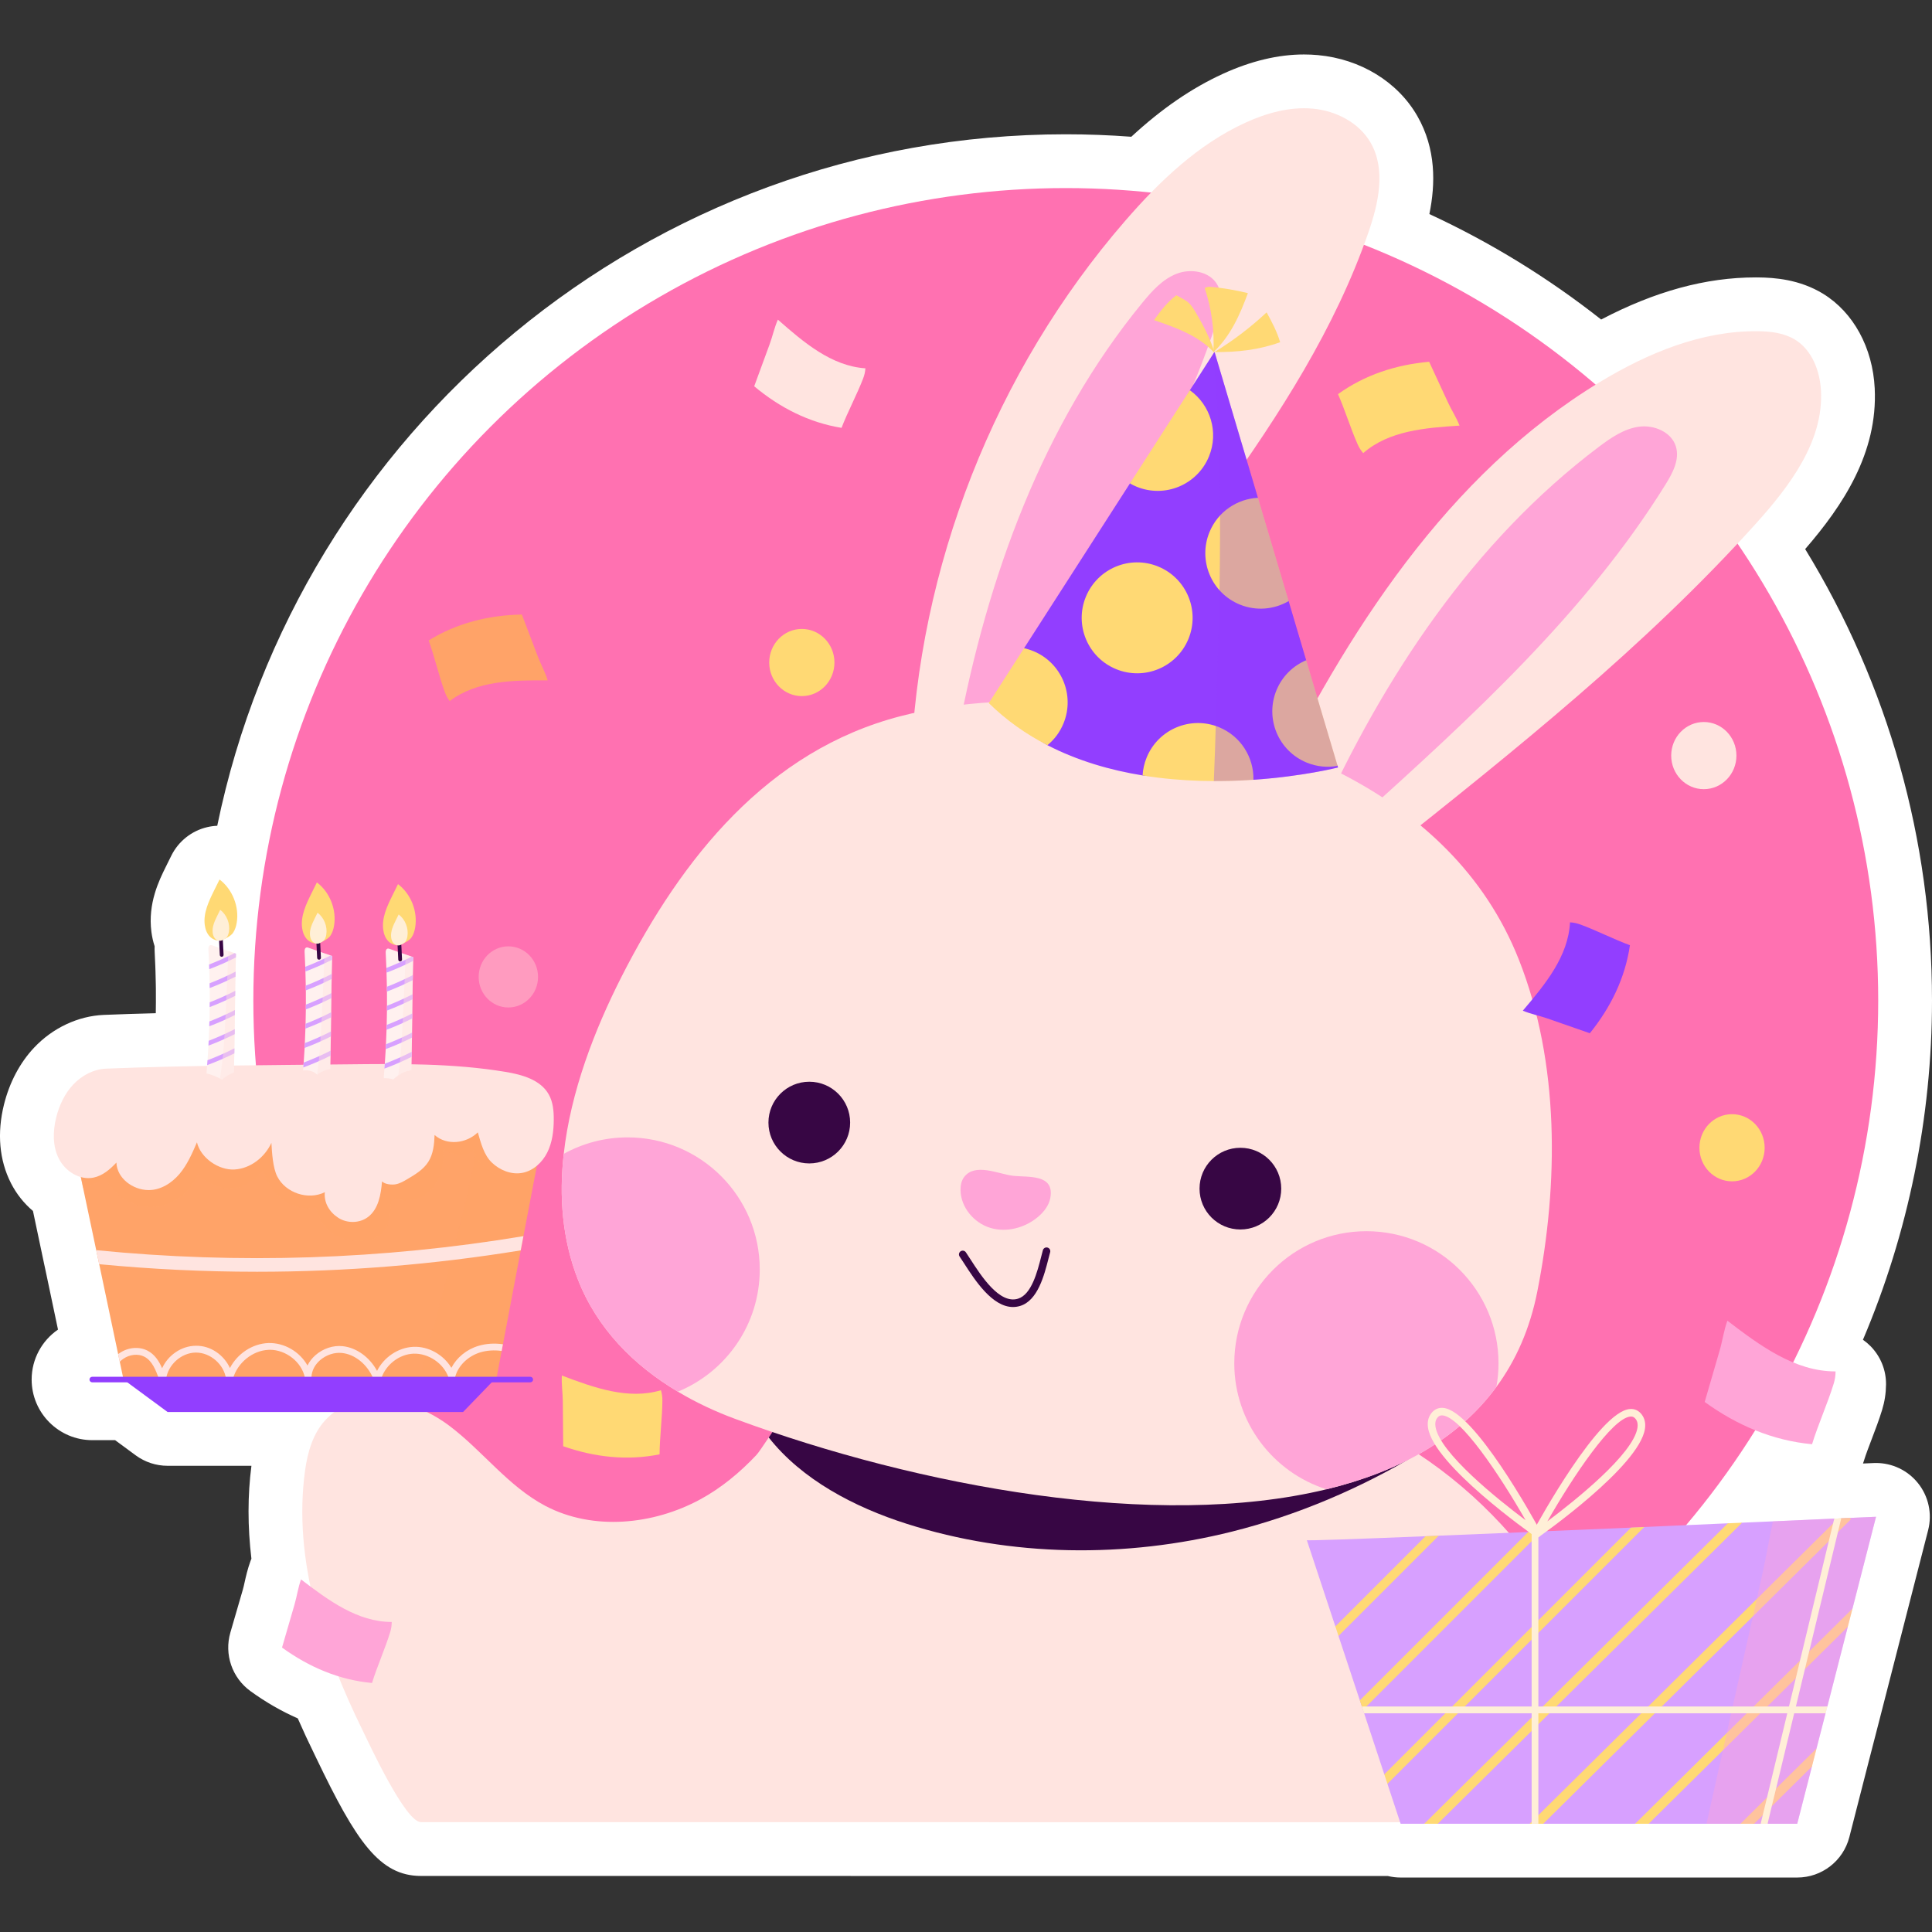 <?xml version="1.0" encoding="UTF-8"?>
<!-- Generator: Adobe Illustrator 24.1.1, SVG Export Plug-In . SVG Version: 6.00 Build 0)  -->
<svg xmlns="http://www.w3.org/2000/svg" xmlns:xlink="http://www.w3.org/1999/xlink" version="1.1" id="Capa_1" x="0px" y="0px" viewBox="0 0 512 512" style="enable-background:new 0 0 512 512;" xml:space="preserve" width="512" height="512">
<rect x="0" y="0" width="512" height="512" fill="#333333" stroke="none"/>
<g>
	<path style="fill:#FFFFFF;" d="M497.167,387.708c-0.167,0-0.337,0.002-0.504,0.009c0,0-1.025,0.035-2.949,0.128   c0.088-0.246,0.172-0.494,0.251-0.747c0.506-1.654,1.274-3.664,2.086-5.791c0.944-2.476,1.921-5.037,2.712-7.619   c0.692-2.26,1.026-4.411,1.053-6.77c0.044-3.81-1.443-7.478-4.123-10.188c-0.615-0.622-1.283-1.183-1.993-1.678   C505.708,326.786,512,296.023,512,265.145c0-42.533-11.587-83.655-33.612-119.633c9.984-11.531,19.269-25.48,18.431-42.588   c-0.531-10.798-5.659-20.181-13.724-25.102c-6.183-3.77-12.789-4.262-17.227-4.304l-0.615-0.002   c-13.174,0-26.637,3.666-40.928,11.162c-14.084-11.095-29.33-20.452-45.526-27.948c1.639-7.998,1.79-17.31-3.194-25.988   c-5.209-9.069-15.066-15.104-26.364-16.141c-1.21-0.111-2.448-0.167-3.682-0.167c-6.802,0-14.017,1.721-21.451,5.118   c-8.303,3.798-16.299,9.285-24.299,16.689c-5.787-0.434-11.606-0.654-17.371-0.654c-110.718,0-203.382,78.796-224.865,183.251   c-0.895,0.037-1.793,0.16-2.68,0.369c-4.124,0.977-7.598,3.738-9.482,7.533l-1.465,2.96c-1.792,3.622-4.792,9.687-3.826,17.227   c0.17,1.332,0.458,2.615,0.857,3.842c-0.021,0.548-0.015,1.102,0.019,1.664c0.065,1.207,0.124,2.415,0.162,3.622   c0.003,0.1,0.043,1.239,0.047,1.346c0.044,1.114,0.07,2.23,0.082,3.346c0.001,0.107,0.021,1.253,0.021,1.253   c0.013,1.16,0.02,2.318,0.006,3.626c0,0-0.021,2.281-0.031,2.886c-4.956,0.125-9.421,0.271-13.729,0.446   c-6.841,0.274-13.597,3.445-18.536,8.698c-3.749,3.986-6.502,9.192-7.962,15.055c-1.884,7.573-1.244,14.784,1.853,20.853   c1.453,2.844,3.445,5.341,5.827,7.36l2.819,13.366l0.784,3.671l3.029,14.392c-4.214,2.898-6.982,7.754-6.982,13.243   c0,8.856,7.204,16.06,16.059,16.06h6.058l5.448,4.014c2.449,1.805,5.413,2.78,8.456,2.78h22.225   c-1.021,7.863-1.02,16.106-0.005,24.619c-0.088,0.209-0.172,0.422-0.249,0.638c-0.775,2.137-1.21,4.081-1.56,5.643   c-0.141,0.631-0.274,1.264-0.457,1.893l-3.312,11.403c-1.676,5.775,0.451,11.981,5.318,15.512   c4.018,2.916,8.219,5.336,12.547,7.234c1.368,3.127,2.834,6.287,4.384,9.445l0.559,1.16c10.532,21.965,16.709,31.148,27.705,31.148   l256.235,0.014c1.09,0.267,2.224,0.406,3.383,0.406l36.502,0.002l68.604-0.002c6.508,0,12.19-4.408,13.807-10.712l5.104-19.925   l2.877-11.15l12.902-50.27c1.118-4.353,0.114-8.977-2.703-12.478C505.564,389.657,501.474,387.708,497.167,387.708z"/>
	<g>
		<circle style="fill:#FF71B1;" cx="282.441" cy="265.145" r="215.303"/>
		<g>
			<g>
				<path style="fill:#FFE4E0;" d="M430.158,482.907c0,0-318.578-0.018-318.596-0.018c-4.15,0-13.712-20.749-15.463-24.321      c-10.356-21.11-18.548-45.088-15.246-68.923c0.668-4.781,2.057-9.671,5.304-13.225c8.949-9.797,24.015-5.359,33.09,1.552      c8.732,6.622,15.444,15.914,25.26,21.092c12.72,6.694,28.706,4.998,41.065-1.714c5.557-3.013,10.537-7.145,14.849-11.728      c0.541-0.559,1.786-2.418,3.302-4.673c3.139-4.709,7.343-11.186,8.119-11.204c51.674-1.552,111.197-14.127,156.411,10.934      c2.58,1.425,5.088,2.959,7.542,4.583C408.201,406.605,429.833,444.043,430.158,482.907z"/>
				<path style="fill:#370644;" d="M375.796,385.26c-15.336,9.202-31.935,16.274-49.274,20.623      c-28.255,7.073-58.476,6.766-86.226-2.057c-13.857-4.403-27.785-11.692-36.572-22.878c3.139-4.709,7.343-11.186,8.119-11.204      c51.674-1.552,111.197-14.127,156.411,10.934C370.834,382.103,373.342,383.636,375.796,385.26z"/>
				<g>
					<path style="fill:#FFE4E0;" d="M241.371,202.974c1.865-52.723,22.275-104.608,56.831-144.471       c9.044-10.432,19.282-20.245,31.838-25.987c5.604-2.563,11.757-4.287,17.893-3.721c6.136,0.566,12.243,3.705,15.312,9.048       c4.087,7.115,2.065,16.08-0.63,23.831c-17.691,50.893-58.307,90.106-84.949,136.939       C266.607,203.989,253.088,199.237,241.371,202.974z"/>
					<path style="fill:#FFE4E0;" d="M335.937,210.25c20.874-42.548,47.59-84.497,88.126-109.051       c12.647-7.661,26.893-13.558,41.679-13.425c3.436,0.031,7.002,0.431,9.936,2.22c4.526,2.761,6.644,8.333,6.904,13.628       c0.659,13.427-8.326,25.243-17.329,35.227c-29.359,32.557-63.839,60.015-98.144,87.309       C357.307,221.193,345.738,215.216,335.937,210.25z"/>
					<path style="fill:#FFA5D7;" d="M349.428,217.526c17.174-38.033,40.965-74.012,74.297-99.12c3.21-2.418,6.676-4.801,10.66-5.33       c3.984-0.528,8.583,1.419,9.748,5.266c1.036,3.42-0.844,6.983-2.73,10.018c-21.167,34.067-51.278,61.485-81.03,88.38       C357.279,217.4,352.523,216.867,349.428,217.526z"/>
					<path style="fill:#FFA5D7;" d="M253.934,194.095c7.71-41.012,22.334-81.591,48.796-113.858       c2.549-3.108,5.354-6.242,9.101-7.695c3.747-1.454,8.675-0.647,10.715,2.816c1.814,3.079,0.829,6.985-0.287,10.38       c-12.526,38.101-35.313,71.852-57.875,105.011C261.532,192.119,256.785,192.723,253.934,194.095z"/>
				</g>
				<path style="fill:#FFE4E0;" d="M407.407,342.247c-1.949,9.888-5.665,18.259-10.844,25.296      c-10.176,13.875-25.999,22.517-45.034,27.136c-44.98,10.898-107.895-0.632-156.646-18.638      c-5.287-1.949-10.429-4.348-15.246-7.235c-11.691-6.964-21.435-16.726-26.523-29.825c-4.132-10.663-4.98-21.958-3.717-33.198      c1.822-16.473,8.155-32.856,15.354-47.019c15.914-31.232,38.575-59.865,73.993-68.995c15.733-4.06,32.711-4.745,49.653-3.067      c45.305,4.511,96.149,22.084,114.137,67.66C413.343,281.714,413.036,313.739,407.407,342.247z"/>
				<g>
					<path style="fill:#370644;" d="M225.295,297.494c0,5.979-4.847,10.825-10.826,10.825c-5.979,0-10.825-4.847-10.825-10.825       c0-5.979,4.847-10.826,10.825-10.826C220.448,286.668,225.295,291.515,225.295,297.494z"/>
					<path style="fill:#370644;" d="M339.539,314.999c0,5.979-4.847,10.826-10.826,10.826c-5.979,0-10.825-4.847-10.825-10.826       c0-5.979,4.847-10.825,10.825-10.825C334.692,304.173,339.539,309.02,339.539,314.999z"/>
					<path style="fill:#FFA5D7;" d="M255.494,311.937c-0.724,0.967-0.958,2.224-0.945,3.432c0.048,4.544,3.518,8.7,7.865,10.024       c4.347,1.324,9.275-0.001,12.729-2.954c1.528-1.306,2.839-2.993,3.201-4.969c1.191-6.497-5.978-5.393-10-5.891       C264.583,311.113,258.369,308.098,255.494,311.937z"/>
					<path style="fill:#370644;" d="M268.453,346.372c-5.504,0-10.092-7.117-12.949-11.551c-0.438-0.68-0.838-1.3-1.195-1.824       c-0.312-0.457-0.193-1.079,0.263-1.39c0.458-0.309,1.079-0.194,1.39,0.263c0.366,0.537,0.775,1.172,1.225,1.868       c2.875,4.459,7.694,11.925,12.584,10.434c3.594-1.093,5.138-7.148,6.16-11.156c0.157-0.616,0.303-1.189,0.444-1.7       c0.148-0.533,0.705-0.842,1.23-0.697c0.532,0.147,0.845,0.698,0.697,1.23c-0.138,0.499-0.281,1.06-0.435,1.661       c-1.132,4.442-2.844,11.155-7.516,12.576C269.708,346.281,269.075,346.372,268.453,346.372z"/>
					<path style="fill:#FFA5D7;" d="M201.342,336.419c0,14.633-8.967,27.154-21.705,32.387       c-11.691-6.964-21.435-16.726-26.523-29.825c-4.132-10.663-4.98-21.958-3.717-33.198c5.016-2.779,10.789-4.366,16.924-4.366       C185.663,301.416,201.342,317.077,201.342,336.419z"/>
					<path style="fill:#FFA5D7;" d="M397.122,361.3c0,2.129-0.199,4.222-0.559,6.243c-10.176,13.875-25.999,22.517-45.034,27.136       c-14.163-4.493-24.43-17.754-24.43-33.379c0-19.342,15.679-35.021,35.021-35.021       C381.443,326.279,397.122,341.958,397.122,361.3z"/>
				</g>
			</g>
			<g>
				<g>
					<path style="fill:#FFA368;" d="M144.74,295.818l-2.49,13.135v0.018l-0.433,2.327l-3.103,16.293l-0.722,3.771l-4.709,24.881       l-0.343,1.768l-1.317,6.965l-11.042,0.072h-1.714l-7.686,0.054l-10.086,0.054l-2.237,0.018l-16.437,0.108h-1.516l-19.179,0.126       l-1.822,0.018l-15.895,0.09l-1.858,0.018l-9.418,0.054l-0.992-4.709l-0.433-2.021l-5.016-23.834l-0.794-3.717l-3.482-16.509       l-0.595-2.869l-3.428-16.22c-0.938-4.493,2.49-8.733,7.091-8.715l104.665,0.253l7.921,0.018       C142.196,287.266,145.588,291.38,144.74,295.818z"/>
					<path style="opacity:0.17;fill:#FFA368;" d="M144.74,295.818l-2.49,13.135v0.018l-0.433,2.327l-3.103,16.293l-0.722,3.771       l-4.709,24.881l-0.343,1.768l-1.317,6.965l-11.042,0.072h-1.714l-7.686,0.054c7.145-25.729,13.929-51.566,18.566-77.854       l7.921,0.018C142.196,287.266,145.588,291.38,144.74,295.818z"/>
					<path style="opacity:0.44;fill:#FFA368;" d="M144.74,295.818l-2.49,13.135v0.018l-0.433,2.327       c-2.689,1.479-6.044,1.786-8.949,0.704c-3.211-1.173-6.531-3.897-7.415-7.199c-1.678,2.147-5.828,1.353-7.975-0.325       c0.415,4.619-1.028,9.761-4.944,12.251c-1.931,1.209-4.33,1.678-6.586,1.227c-0.83-0.144-1.877-0.505-2.237-1.263       c-0.108,1.876-0.054,3.789-0.397,5.647c-0.343,1.858-1.119,3.717-2.562,4.944c-2.219,1.84-5.449,1.786-8.3,1.263       c-1.534-0.271-3.085-0.686-4.366-1.588c-2.346-1.624-3.536-4.258-4.421-6.983c-2.995,0.65-6.225-0.18-8.733-1.966       c-2.508-1.786-4.113-4.781-5.214-7.65c-1.588,1.534-3.23,3.121-5.287,3.951c-3.843,1.57-9.292,0.036-11.926-3.176       c-1.822,4.944-6.766,8.534-12.017,8.751c-5.25,0.198-10.41-3.049-12.594-7.83c-1.786,1.263-3.753,2.291-5.882,2.742       l-0.595-2.869l-3.428-16.22c-0.938-4.493,2.49-8.733,7.091-8.715l112.586,0.271C142.196,287.266,145.588,291.38,144.74,295.818       z"/>
					<path style="fill:#FFE4E0;" d="M28.125,283.2c-3.309,0.134-6.452,1.807-8.721,4.22s-3.712,5.517-4.512,8.731       c-0.901,3.621-0.982,7.607,0.715,10.93c1.696,3.324,5.486,5.734,9.145,5.004c2.421-0.483,4.408-2.187,6.095-3.991       c0.155,4.164,4.352,7.266,8.519,7.292c3.193,0.02,6.161-1.855,8.216-4.299c2.055-2.444,3.346-5.424,4.609-8.357       c0.966,4.111,5.744,7.436,9.96,7.196c4.217-0.24,8.015-3.22,9.774-7.06c0.149,2.599,0.376,6.606,1.558,8.925       c2.228,4.37,8.207,6.342,12.597,4.155c-0.274,2.78,1.233,5.291,3.586,6.799c2.352,1.507,5.643,1.457,7.868-0.233       c2.774-2.107,3.418-5.958,3.707-9.429c0.773,0.791,2.601,0.971,3.686,0.752c1.084-0.219,2.061-0.789,3.015-1.35       c2.09-1.23,4.259-2.533,5.56-4.579c1.323-2.08,1.571-4.651,1.666-7.115c3.258,2.842,8.35,2.305,11.458-0.7       c0.822,2.82,1.598,5.973,3.719,8.004c2.121,2.032,5.145,3.257,8.035,2.734c2.921-0.528,5.333-2.764,6.659-5.42       s1.694-5.689,1.713-8.657c0.015-2.309-0.195-4.706-1.326-6.719c-2.197-3.908-7.099-5.251-11.522-5.982       c-13.914-2.3-28.103-2.147-42.206-1.988C70.409,282.302,49.398,282.342,28.125,283.2z"/>
					<path style="fill:#FFE4E0;" d="M138.714,327.591l-0.722,3.771c-23.131,3.771-46.514,5.665-69.897,5.665       c-13.947,0-27.894-0.668-41.805-2.003l-0.794-3.717C63.242,335.061,101.293,333.816,138.714,327.591z"/>
					<path style="fill:#FFE4E0;" d="M133.283,356.243l-0.343,1.768c-1.985-0.27-3.915-0.144-5.665,0.379       c-3.302,1.01-5.936,3.608-6.676,6.604c0,0.018-0.018,0.036-0.018,0.054h-1.714c-1.317-3.771-5.341-6.459-9.31-6.315       c-3.753,0.162-7.253,2.887-8.462,6.423l-2.237,0.018c-1.588-3.645-4.799-6.261-8.227-6.622       c-2.021-0.216-4.168,0.505-5.81,1.913c-1.389,1.209-2.201,2.779-2.273,4.403c0,0.144-0.054,0.289-0.126,0.415       c-0.144,0.253-0.379,0.415-0.686,0.451c-0.343,0.018-0.668-0.163-0.83-0.451c-0.072-0.072-0.108-0.162-0.126-0.271       c-0.866-4.077-4.98-7.307-9.274-7.307c-0.108,0-0.216,0-0.325,0.018c-4.258,0.162-8.3,3.464-9.455,7.686       c-0.036,0.054-0.036,0.09-0.054,0.144c-0.108,0.415-0.505,0.704-0.92,0.686c-0.433-0.036-0.794-0.361-0.848-0.794v-0.018       c-0.505-3.807-4.114-6.982-7.957-6.982h-0.072c-3.843,0.036-7.416,3.284-7.867,7.073c-0.018,0.018-0.018,0.054-0.018,0.072       c-0.036,0.433-0.379,0.758-0.794,0.812c-0.415,0.036-0.812-0.217-0.956-0.613c-0.036-0.09-0.054-0.162-0.09-0.253       c-0.848-2.472-1.858-4.944-3.879-5.99c-1.66-0.866-3.915-0.632-5.629,0.577c-0.325,0.217-0.613,0.469-0.902,0.758l-0.433-2.021       c0.09-0.072,0.198-0.144,0.289-0.217c2.292-1.606,5.232-1.877,7.506-0.704c1.876,0.974,3.013,2.706,3.861,4.655       c1.552-3.428,5.07-5.918,8.913-5.954c3.915-0.09,7.47,2.436,9.057,5.9c1.985-3.807,5.936-6.459,10.176-6.622       c4.294-0.126,8.372,2.345,10.374,5.954c0.505-1.028,1.227-1.967,2.165-2.778c2.003-1.732,4.673-2.616,7.163-2.346       c3.699,0.397,7.145,2.923,9.112,6.549c1.786-3.572,5.557-6.17,9.562-6.369c4.078-0.216,8.065,2.111,10.14,5.557       c1.389-2.688,4.006-4.871,7.145-5.81C128.79,356.062,131.01,355.918,133.283,356.243z"/>
				</g>
				<g>
					<path style="fill:#FFF1EF;" d="M62.527,252.736c-0.007,0.331-0.014,0.663-0.021,0.995c-0.035,1.256-0.063,2.512-0.085,3.76       c-0.007,0.445-0.021,0.896-0.021,1.34c-0.028,1.249-0.049,2.498-0.064,3.746c-0.007,0.445-0.014,0.889-0.021,1.333       c-0.014,1.249-0.028,2.498-0.049,3.746c-0.007,0.445-0.007,0.889-0.014,1.333c-0.014,1.249-0.035,2.498-0.049,3.746       c-0.007,0.445-0.014,0.889-0.014,1.333c-0.021,1.249-0.042,2.498-0.07,3.753c-0.007,0.445-0.014,0.889-0.021,1.333       c-0.049,2.716-0.12,5.439-0.211,8.17c-0.035-0.19-0.233,0.12-0.423,0.113c-0.317-0.007-0.635-0.021-0.952-0.028       c-1.023-0.035-2.025-0.07-3.034-0.092c-1.637-0.035-2.878-1.446-2.737-3.076c0.057-0.656,0.113-1.319,0.155-1.975       c0.035-0.437,0.07-0.868,0.099-1.298c0.092-1.291,0.176-2.582,0.247-3.873c0.021-0.423,0.042-0.854,0.057-1.277       c0.07-1.284,0.12-2.561,0.155-3.845c0.021-0.423,0.035-0.854,0.042-1.277c0.035-1.27,0.056-2.54,0.071-3.81       c0.007-0.416,0.007-0.84,0.007-1.263c0.014-1.256,0.007-2.519-0.007-3.782c-0.007-0.416-0.007-0.84-0.021-1.256       c-0.014-1.249-0.042-2.498-0.092-3.746c-0.007-0.416-0.021-0.826-0.042-1.242c-0.042-1.312-0.106-2.624-0.176-3.937       c-0.028-0.458,0.035-1.044,0.473-1.178c0.204-0.064,0.423,0.014,0.621,0.085c1.404,0.487,2.801,0.974,4.198,1.468       c0.536,0.183,1.08,0.374,1.616,0.564C62.266,252.645,62.4,252.694,62.527,252.736z"/>
					<g>
						<path style="fill:#D7A0FF;" d="M62.527,252.736c-0.007,0.331-0.014,0.663-0.021,0.995c-2.293,1.164-4.649,2.201-7.055,3.112        c-0.007-0.416-0.021-0.826-0.042-1.242c2.293-0.889,4.544-1.891,6.731-2.998C62.266,252.645,62.4,252.694,62.527,252.736z"/>
						<path style="fill:#D7A0FF;" d="M62.421,257.491c-0.007,0.445-0.021,0.896-0.021,1.34c-2.222,1.122-4.508,2.131-6.837,3.013        c-0.007-0.416-0.007-0.84-0.021-1.256C57.885,259.679,60.185,258.641,62.421,257.491z"/>
						<path style="fill:#D7A0FF;" d="M62.337,262.578c-0.007,0.445-0.014,0.889-0.021,1.333c-2.194,1.108-4.452,2.103-6.752,2.977        c0.007-0.416,0.007-0.84,0.007-1.263C57.878,264.723,60.136,263.707,62.337,262.578z"/>
						<path style="fill:#D7A0FF;" d="M62.266,267.658c-0.007,0.445-0.007,0.889-0.014,1.333c-2.208,1.115-4.48,2.11-6.801,2.984        c0.021-0.423,0.035-0.854,0.042-1.277C57.8,269.803,60.065,268.787,62.266,267.658z"/>
						<path style="fill:#D7A0FF;" d="M62.203,272.737c-0.007,0.445-0.014,0.889-0.014,1.333c-2.258,1.129-4.579,2.145-6.949,3.027        c0.021-0.423,0.042-0.854,0.057-1.277C57.652,274.91,59.959,273.887,62.203,272.737z"/>
						<path style="fill:#D7A0FF;" d="M62.118,277.824c-0.007,0.445-0.014,0.889-0.021,1.333c-2.335,1.164-4.748,2.208-7.203,3.111        c0.035-0.437,0.07-0.868,0.099-1.298C57.419,280.054,59.804,279.002,62.118,277.824z"/>
					</g>
					<path style="opacity:0.43;fill:#FFE4E0;" d="M62.527,252.736c-0.007,0.331-0.014,0.663-0.021,0.995       c-0.035,1.256-0.063,2.512-0.085,3.76c-0.007,0.445-0.021,0.896-0.021,1.34c-0.028,1.249-0.049,2.498-0.064,3.746       c-0.007,0.445-0.014,0.889-0.021,1.333c-0.014,1.249-0.028,2.498-0.049,3.746c-0.007,0.445-0.007,0.889-0.014,1.333       c-0.014,1.249-0.035,2.498-0.049,3.746c-0.007,0.445-0.014,0.889-0.014,1.333c-0.021,1.249-0.042,2.498-0.07,3.753       c-0.007,0.445-0.014,0.889-0.021,1.333c-0.049,2.716-0.12,5.439-0.211,8.17c-0.035-0.19-0.233,0.12-0.423,0.113       c-0.317-0.007-0.635-0.021-0.952-0.028c-0.699-0.12-1.383-0.395-2.004-0.755c-0.099-0.057-0.204-0.12-0.254-0.219       c-0.063-0.12-0.042-0.261-0.014-0.395c0.981-5.545,1.256-11.182,1.531-16.805c0.148-3.048,0.296-6.103,0.43-9.151       c0.12-2.681,0.226-5.369,0.325-8.05c0.536,0.183,1.08,0.374,1.616,0.564C62.266,252.645,62.4,252.694,62.527,252.736z"/>
				</g>
				<g>
					<path style="fill:#FFF1EF;" d="M88.012,253.351c-0.007,0.331-0.014,0.663-0.021,0.995c-0.035,1.256-0.063,2.512-0.084,3.76       c-0.007,0.445-0.021,0.896-0.021,1.34c-0.028,1.249-0.049,2.498-0.063,3.746c-0.007,0.445-0.014,0.889-0.021,1.333       c-0.014,1.249-0.028,2.498-0.049,3.746c-0.007,0.445-0.007,0.889-0.014,1.333c-0.014,1.249-0.035,2.498-0.049,3.746       c-0.007,0.445-0.014,0.889-0.014,1.334c-0.021,1.249-0.042,2.497-0.071,3.753c-0.007,0.445-0.014,0.889-0.021,1.334       c-0.049,2.716-0.12,5.439-0.212,8.17c-0.035-0.19-0.233,0.12-0.423,0.113c-0.317-0.007-0.635-0.021-0.952-0.028       c-1.023-0.035-2.025-0.07-3.034-0.092c-1.637-0.035-2.878-1.446-2.737-3.076c0.056-0.656,0.113-1.319,0.155-1.975       c0.035-0.437,0.071-0.868,0.099-1.298c0.092-1.291,0.176-2.582,0.247-3.873c0.021-0.423,0.042-0.854,0.056-1.277       c0.071-1.284,0.12-2.561,0.155-3.845c0.021-0.423,0.035-0.854,0.042-1.277c0.035-1.27,0.057-2.54,0.071-3.81       c0.007-0.416,0.007-0.84,0.007-1.263c0.014-1.256,0.007-2.519-0.007-3.782c-0.007-0.416-0.007-0.84-0.021-1.256       c-0.014-1.249-0.042-2.498-0.092-3.746c-0.007-0.416-0.021-0.825-0.042-1.242c-0.042-1.312-0.106-2.624-0.176-3.937       c-0.028-0.458,0.035-1.044,0.473-1.178c0.205-0.063,0.423,0.014,0.621,0.085c1.404,0.487,2.801,0.974,4.198,1.468       c0.536,0.183,1.079,0.374,1.616,0.564C87.751,253.259,87.885,253.308,88.012,253.351z"/>
					<g>
						<path style="fill:#D7A0FF;" d="M88.012,253.351c-0.007,0.331-0.014,0.663-0.021,0.995c-2.293,1.164-4.649,2.201-7.055,3.111        c-0.007-0.416-0.021-0.825-0.042-1.242c2.293-0.889,4.543-1.891,6.731-2.998C87.751,253.259,87.885,253.308,88.012,253.351z"/>
						<path style="fill:#D7A0FF;" d="M87.906,258.106c-0.007,0.445-0.021,0.896-0.021,1.34c-2.222,1.122-4.508,2.131-6.836,3.013        c-0.007-0.416-0.007-0.84-0.021-1.256C83.37,260.293,85.669,259.256,87.906,258.106z"/>
						<path style="fill:#D7A0FF;" d="M87.821,263.192c-0.007,0.445-0.014,0.889-0.021,1.333c-2.194,1.108-4.452,2.103-6.752,2.977        c0.007-0.416,0.007-0.84,0.007-1.263C83.363,265.337,85.62,264.321,87.821,263.192z"/>
						<path style="fill:#D7A0FF;" d="M87.751,268.272c-0.007,0.445-0.007,0.889-0.014,1.333c-2.208,1.115-4.48,2.11-6.801,2.984        c0.021-0.423,0.035-0.854,0.042-1.277C83.285,270.417,85.549,269.401,87.751,268.272z"/>
						<path style="fill:#D7A0FF;" d="M87.687,273.352c-0.007,0.445-0.014,0.889-0.014,1.334c-2.258,1.129-4.579,2.145-6.949,3.027        c0.021-0.423,0.042-0.854,0.056-1.277C83.137,275.525,85.444,274.502,87.687,273.352z"/>
						<path style="fill:#D7A0FF;" d="M87.603,278.438c-0.007,0.445-0.014,0.889-0.021,1.334c-2.335,1.164-4.748,2.208-7.203,3.111        c0.035-0.437,0.071-0.868,0.099-1.298C82.904,280.668,85.289,279.617,87.603,278.438z"/>
					</g>
					<path style="opacity:0.43;fill:#FFE4E0;" d="M88.012,253.351c-0.007,0.331-0.014,0.663-0.021,0.995       c-0.035,1.256-0.063,2.512-0.084,3.76c-0.007,0.445-0.021,0.896-0.021,1.34c-0.028,1.249-0.049,2.498-0.063,3.746       c-0.007,0.445-0.014,0.889-0.021,1.333c-0.014,1.249-0.028,2.498-0.049,3.746c-0.007,0.445-0.007,0.889-0.014,1.333       c-0.014,1.249-0.035,2.498-0.049,3.746c-0.007,0.445-0.014,0.889-0.014,1.334c-0.021,1.249-0.042,2.497-0.071,3.753       c-0.007,0.445-0.014,0.889-0.021,1.334c-0.049,2.716-0.12,5.439-0.212,8.17c-0.035-0.19-0.233,0.12-0.423,0.113       c-0.317-0.007-0.635-0.021-0.952-0.028c-0.698-0.12-1.383-0.395-2.004-0.755c-0.099-0.056-0.205-0.12-0.254-0.219       c-0.063-0.12-0.042-0.261-0.014-0.395c0.981-5.545,1.256-11.183,1.531-16.805c0.148-3.048,0.296-6.103,0.43-9.151       c0.12-2.681,0.226-5.369,0.325-8.05c0.536,0.183,1.079,0.374,1.616,0.564C87.751,253.259,87.885,253.308,88.012,253.351z"/>
				</g>
				<g>
					<path style="fill:#FFF1EF;" d="M109.509,253.658c-0.007,0.331-0.014,0.663-0.021,0.995c-0.035,1.256-0.064,2.512-0.085,3.76       c-0.007,0.445-0.021,0.896-0.021,1.34c-0.028,1.249-0.049,2.497-0.063,3.746c-0.007,0.445-0.014,0.889-0.021,1.333       c-0.014,1.249-0.028,2.498-0.049,3.746c-0.007,0.445-0.007,0.889-0.014,1.333c-0.014,1.249-0.035,2.498-0.049,3.746       c-0.007,0.445-0.014,0.889-0.014,1.333c-0.021,1.249-0.042,2.498-0.071,3.753c-0.007,0.445-0.014,0.889-0.021,1.333       c-0.049,2.716-0.12,5.439-0.212,8.17c-0.035-0.19-0.233,0.12-0.423,0.113c-0.317-0.007-0.635-0.021-0.952-0.028       c-1.023-0.035-2.025-0.07-3.034-0.092c-1.637-0.035-2.878-1.446-2.737-3.076c0.056-0.656,0.113-1.319,0.155-1.975       c0.035-0.437,0.07-0.868,0.099-1.298c0.092-1.291,0.176-2.582,0.247-3.873c0.021-0.423,0.042-0.854,0.057-1.277       c0.07-1.284,0.12-2.561,0.155-3.845c0.021-0.423,0.035-0.854,0.042-1.277c0.035-1.27,0.056-2.54,0.071-3.81       c0.007-0.416,0.007-0.839,0.007-1.263c0.014-1.256,0.007-2.519-0.007-3.782c-0.007-0.416-0.007-0.839-0.021-1.256       c-0.014-1.249-0.042-2.497-0.092-3.746c-0.007-0.416-0.021-0.825-0.042-1.242c-0.042-1.312-0.106-2.625-0.176-3.937       c-0.028-0.459,0.035-1.044,0.473-1.178c0.205-0.064,0.423,0.014,0.621,0.084c1.404,0.487,2.801,0.974,4.198,1.468       c0.536,0.183,1.08,0.374,1.616,0.564C109.248,253.566,109.382,253.615,109.509,253.658z"/>
					<g>
						<path style="fill:#D7A0FF;" d="M109.509,253.658c-0.007,0.331-0.014,0.663-0.021,0.995c-2.293,1.164-4.649,2.201-7.055,3.111        c-0.007-0.416-0.021-0.825-0.042-1.242c2.293-0.889,4.544-1.891,6.731-2.998C109.248,253.566,109.382,253.615,109.509,253.658        z"/>
						<path style="fill:#D7A0FF;" d="M109.404,258.413c-0.007,0.445-0.021,0.896-0.021,1.34c-2.222,1.122-4.508,2.131-6.836,3.012        c-0.007-0.416-0.007-0.839-0.021-1.256C104.867,260.6,107.167,259.563,109.404,258.413z"/>
						<path style="fill:#D7A0FF;" d="M109.319,263.5c-0.007,0.445-0.014,0.889-0.021,1.333c-2.194,1.108-4.452,2.103-6.752,2.977        c0.007-0.416,0.007-0.839,0.007-1.263C104.86,265.644,107.118,264.628,109.319,263.5z"/>
						<path style="fill:#D7A0FF;" d="M109.248,268.579c-0.007,0.445-0.007,0.889-0.014,1.333c-2.208,1.115-4.48,2.109-6.801,2.984        c0.021-0.423,0.035-0.854,0.042-1.277C104.782,270.724,107.047,269.708,109.248,268.579z"/>
						<path style="fill:#D7A0FF;" d="M109.185,273.659c-0.007,0.445-0.014,0.889-0.014,1.333c-2.258,1.129-4.579,2.145-6.949,3.027        c0.021-0.423,0.042-0.854,0.057-1.277C104.634,275.832,106.941,274.809,109.185,273.659z"/>
						<path style="fill:#D7A0FF;" d="M109.1,278.746c-0.007,0.445-0.014,0.889-0.021,1.333c-2.335,1.164-4.748,2.208-7.203,3.111        c0.035-0.437,0.07-0.868,0.099-1.298C104.402,280.975,106.786,279.924,109.1,278.746z"/>
					</g>
					<path style="opacity:0.43;fill:#FFE4E0;" d="M109.509,253.658c-0.007,0.331-0.014,0.663-0.021,0.995       c-0.035,1.256-0.064,2.512-0.085,3.76c-0.007,0.445-0.021,0.896-0.021,1.34c-0.028,1.249-0.049,2.497-0.063,3.746       c-0.007,0.445-0.014,0.889-0.021,1.333c-0.014,1.249-0.028,2.498-0.049,3.746c-0.007,0.445-0.007,0.889-0.014,1.333       c-0.014,1.249-0.035,2.498-0.049,3.746c-0.007,0.445-0.014,0.889-0.014,1.333c-0.021,1.249-0.042,2.498-0.071,3.753       c-0.007,0.445-0.014,0.889-0.021,1.333c-0.049,2.716-0.12,5.439-0.212,8.17c-0.035-0.19-0.233,0.12-0.423,0.113       c-0.317-0.007-0.635-0.021-0.952-0.028c-0.698-0.12-1.383-0.395-2.004-0.755c-0.099-0.057-0.205-0.12-0.254-0.219       c-0.064-0.12-0.042-0.261-0.014-0.395c0.981-5.545,1.256-11.182,1.531-16.805c0.148-3.048,0.296-6.103,0.43-9.151       c0.12-2.681,0.226-5.369,0.325-8.05c0.536,0.183,1.08,0.374,1.616,0.564C109.248,253.566,109.382,253.615,109.509,253.658z"/>
				</g>
				<path style="fill:#FFE4E0;" d="M46.702,287.887c0.861-0.763,1.78-1.46,2.748-2.083c0.961-0.618,1.992-1.17,3.118-1.36      c2.184-0.369,4.334,0.66,6.31,1.659c2.563-2.406,6.695-3.125,9.67-1.251c1.819,1.146,3.032,3.034,4.036,4.935      c1.047-1.136,2.277-2.335,3.343-3.453c1.066-1.118,2.334-2.108,3.825-2.513c1.491-0.405,3.233-0.127,4.304,0.987      c1.944-1.548,4.644-2.009,6.937-1.053c2.293,0.956,3.985,3.221,4.253,5.691c1.474-3.109,5.674-4.387,8.969-3.398      c1.691-1.587,3.975-2.67,6.285-2.469c2.31,0.201,4.54,1.908,4.908,4.197c0.256,1.593-0.389,3.235-1.431,4.468      c-1.041,1.232-2.444,2.104-3.885,2.83c-3.246,1.635-6.781,2.622-10.344,3.336c-8.804,1.765-17.849,1.915-26.826,1.72      c-5.469-0.119-10.97-0.367-16.309-1.555c-2.279-0.507-4.547-1.195-6.545-2.403c-1.998-1.208-3.719-2.982-4.518-5.175"/>
				<g>
					<path style="fill:#370644;" d="M58.751,253.557c-0.269,0-0.49-0.212-0.5-0.482c-0.082-2.295-0.224-4.619-0.42-6.907       c-0.023-0.275,0.18-0.518,0.455-0.541c0.265-0.021,0.518,0.18,0.541,0.455c0.198,2.305,0.341,4.646,0.424,6.958       c0.01,0.275-0.206,0.508-0.482,0.518C58.763,253.557,58.757,253.557,58.751,253.557z"/>
					<g>
						<path style="fill:#FFD974;" d="M58.78,249.126c-1.095,0.352-2.344-0.085-3.152-0.905c-0.807-0.82-1.22-1.962-1.366-3.104        c-0.406-3.164,1.048-6.238,2.462-9.097c0.485-0.981,0.971-1.962,1.456-2.943c3.421,2.573,5.252,7.213,4.557,11.436        c-0.157,0.956-0.441,1.909-0.988,2.708C61.203,248.021,59.702,248.83,58.78,249.126z"/>
						<path style="fill:#FFEFD7;" d="M58.661,249.26c-0.556,0.179-1.19-0.043-1.6-0.46c-0.41-0.416-0.619-0.997-0.694-1.576        c-0.206-1.607,0.532-3.168,1.25-4.619c0.247-0.498,0.493-0.997,0.74-1.495c1.737,1.307,2.667,3.663,2.314,5.808        c-0.08,0.485-0.224,0.969-0.502,1.375C59.891,248.699,59.129,249.11,58.661,249.26z"/>
					</g>
				</g>
				<g>
					<path style="fill:#370644;" d="M84.548,254.324c-0.269,0-0.49-0.212-0.5-0.482c-0.082-2.289-0.223-4.613-0.419-6.906       c-0.023-0.275,0.181-0.518,0.455-0.541c0.258-0.03,0.517,0.179,0.541,0.455c0.197,2.311,0.34,4.65,0.423,6.957       c0.01,0.275-0.206,0.508-0.482,0.518C84.56,254.324,84.554,254.324,84.548,254.324z"/>
					<g>
						<path style="fill:#FFD974;" d="M84.577,249.894c-1.095,0.352-2.344-0.085-3.152-0.905c-0.807-0.82-1.22-1.962-1.366-3.104        c-0.406-3.164,1.048-6.238,2.462-9.097c0.485-0.981,0.971-1.962,1.456-2.943c3.421,2.573,5.251,7.213,4.557,11.436        c-0.157,0.956-0.44,1.908-0.988,2.708C87,248.789,85.499,249.598,84.577,249.894z"/>
						<path style="fill:#FFEFD7;" d="M84.458,250.028c-0.556,0.179-1.19-0.043-1.6-0.459c-0.41-0.416-0.619-0.997-0.693-1.576        c-0.206-1.607,0.532-3.167,1.25-4.619c0.246-0.498,0.493-0.996,0.74-1.494c1.737,1.306,2.667,3.663,2.314,5.807        c-0.08,0.485-0.224,0.969-0.502,1.375C85.688,249.466,84.926,249.877,84.458,250.028z"/>
					</g>
				</g>
				<g>
					<path style="fill:#370644;" d="M106.045,254.785c-0.269,0-0.49-0.212-0.5-0.482c-0.083-2.31-0.224-4.634-0.419-6.907       c-0.023-0.275,0.18-0.518,0.455-0.541c0.263-0.02,0.518,0.18,0.541,0.455c0.197,2.29,0.339,4.631,0.423,6.958       c0.01,0.275-0.206,0.508-0.482,0.518C106.057,254.785,106.051,254.785,106.045,254.785z"/>
					<g>
						<path style="fill:#FFD974;" d="M106.075,250.355c-1.096,0.352-2.344-0.085-3.152-0.905c-0.808-0.82-1.22-1.962-1.366-3.104        c-0.406-3.164,1.048-6.238,2.462-9.097c0.485-0.981,0.971-1.962,1.456-2.943c3.421,2.573,5.251,7.213,4.557,11.436        c-0.157,0.956-0.44,1.908-0.987,2.708C108.497,249.249,106.997,250.058,106.075,250.355z"/>
						<path style="fill:#FFEFD7;" d="M105.956,250.488c-0.556,0.179-1.19-0.043-1.6-0.459c-0.41-0.416-0.62-0.997-0.694-1.576        c-0.206-1.607,0.532-3.168,1.25-4.619c0.246-0.498,0.493-0.996,0.739-1.494c1.737,1.306,2.667,3.663,2.314,5.807        c-0.08,0.485-0.224,0.969-0.502,1.375C107.186,249.927,106.424,250.338,105.956,250.488z"/>
					</g>
				</g>
				<path style="fill:#923EFF;" d="M140.532,366.332H24.446c-0.407,0-0.737-0.33-0.737-0.737s0.33-0.737,0.737-0.737h116.086      c0.407,0,0.737,0.33,0.737,0.737S140.939,366.332,140.532,366.332z"/>
				<polygon style="fill:#923EFF;" points="32.738,365.595 44.408,374.194 122.72,374.194 131.623,364.975     "/>
			</g>
			<g>
				<path style="fill:#923EFF;" d="M354.591,203.386c0,0-9.222,2.364-22.419,3.264c-3.276,0.226-6.499-4.853-10.184-4.866      c-5.971-0.018-12.677,4.777-19.176,3.718l-0.01-0.004c-8.514-1.378-17.185-3.87-25.226-8.014      c-5.558-2.867-3.338-6.479-8.054-11.111l1.868-14.593l28.059-43.671l9.885-12.267l5.988-12.427l6.218-9.679l0.32-0.494      l11.493,38.679l0.775,12.693l7.367,14.685l4.648,15.676l0.01,13.474l8.319,14.511L354.591,203.386z"/>
				<g>
					<path style="fill:#FFD974;" d="M321.562,93.335c0.307-5.749-0.481-11.555-2.308-17.014c0.453-0.174,0.858-0.365,1.342-0.323       c3.406,0.296,6.789,0.861,10.106,1.688C328.552,83.527,326.088,89.062,321.562,93.335z"/>
					<path style="fill:#FFD974;" d="M321.869,93.292c4.938-3.026,9.57-6.553,13.799-10.509c1.446,2.623,2.713,5.041,3.587,7.906       C333.65,92.722,327.829,93.374,321.869,93.292z"/>
					<path style="fill:#FFD974;" d="M321.885,93.573c-4.13-4.576-10.227-6.743-16.059-8.74c1.705-2.409,3.562-4.823,5.927-6.59       c1.063,0.646,2.545,1.256,3.41,2.151c0.673,0.697,1.2,1.521,1.694,2.356C318.772,85.985,320.867,89.953,321.885,93.573z"/>
				</g>
				<g>
					<path style="fill:#FFD974;" d="M320.392,120.962c-3.078,7.511-11.66,11.104-19.171,8.026c-0.616-0.252-1.215-0.545-1.773-0.88       l15.873-24.694C320.762,107.283,323.031,114.521,320.392,120.962z"/>
					<path style="fill:#FFD974;" d="M341.494,159.298c-3.797,2.217-8.561,2.706-12.952,0.906c-7.511-3.078-11.1-11.67-8.022-19.181       c2.226-5.431,7.335-8.809,12.832-9.103L341.494,159.298z"/>
					<path style="fill:#FFD974;" d="M354.471,202.959c-2.654,0.492-5.487,0.24-8.172-0.861c-7.511-3.078-11.104-11.66-8.026-19.171       c1.531-3.736,4.421-6.501,7.869-7.953L354.471,202.959z"/>
					<path style="fill:#FFD974;" d="M332.171,206.65c-8.591,0.594-18.849,0.565-29.36-1.148l-0.01-0.004       c0.086-1.592,0.44-3.204,1.077-4.758c3.078-7.511,11.66-11.104,19.171-8.026C328.844,195.088,332.306,200.739,332.171,206.65z"/>
					<path style="fill:#FFD974;" d="M281.84,191.709c-0.956,2.332-2.439,4.283-4.265,5.775c-5.558-2.867-10.817-6.52-15.533-11.152       l9.347-14.552c0.811,0.179,1.627,0.431,2.425,0.758C281.324,175.615,284.917,184.198,281.84,191.709z"/>
					<path style="fill:#FFD974;" d="M314.957,169.305c-3.077,7.511-11.661,11.104-19.171,8.026       c-7.511-3.078-11.104-11.661-8.026-19.171c3.078-7.51,11.661-11.104,19.171-8.026       C314.441,153.212,318.034,161.795,314.957,169.305z"/>
				</g>
				<path style="opacity:0.32;fill:#923EFF;" d="M354.591,203.386c0,0-9.222,2.364-22.419,3.264      c-3.276,0.226-6.809,0.358-10.494,0.345c0.423-9.318,0.785-24.993,0.851-26.994c0.728-20.394,1.098-40.806,0.492-61.193      c-0.154-5.121-0.37-10.233-0.655-15.349c-0.171-3.065-0.778-6.474-0.826-9.724l0.32-0.494l11.493,38.679l8.142,27.378      l4.648,15.676l8.329,27.985L354.591,203.386z"/>
			</g>
			<g>
				<g>
					<path style="fill:#D7A0FF;" d="M497.169,401.962l-6.249,24.352l-2.587,3.282l1.352,1.517l-5.417,21.121l-3.173,0.657       l2.698,1.149l-2.4,9.337l-1.662,2.594l0.45,2.157l-3.896,15.182h-7.777l-0.757-1l-1.06,1h-1.892l-2.195-1l-1.287,1h-24.223       l-2.12-1l-1.59,1h-24.299l-1.968-1l-1.665,1h-24.375l-1.892-1l-1.665,1h-6.34l-3.492-10.573l0.533-1.415l-1.365-1.104       l-5.345-16.179l-0.309-0.903l-0.831-2.518l-5.655-17.082l0.532-1.416l-1.364-1.102l-7.555-22.855       c-0.166,0.166,12.924-0.285,31.456-1.046c1.14-0.047,2.304-0.095,3.492-0.142c7.318-0.285,15.371-0.642,23.711-0.974       c0.309-0.024,0.594-0.024,0.903-0.047c0.594-0.024,1.188-0.071,1.782-0.071c0.285-0.024,0.547-0.047,0.832-0.047       c7.84-0.332,15.871-0.665,23.734-0.998c1.188-0.071,2.352-0.119,3.516-0.166c7.698-0.333,15.181-0.665,22.143-0.974       c0.537-0.02,1.069,0.956,1.598,0.931c0.735-0.034,1.461-1.07,2.18-1.098c2.851-0.119,5.583-0.238,8.173-0.356       c2.091-0.095,4.086-0.19,5.987-0.261c0.879-0.048,1.734-0.071,2.566-0.119c0.879-0.047,1.734-0.071,2.566-0.119       c1.544-0.071,2.993-0.119,4.371-0.19c0.261,0,0.523-0.024,0.76-0.024c0.356-0.024,0.479,0.636,0.812,0.613l0.234,0.34       c0.285-0.024,0.546-1.024,0.808-1.047c0.808-0.024,1.544-0.071,2.257-0.095c0.38-0.024,0.737-0.024,1.093-0.047       c0.166,0,0.333-0.024,0.475-0.024c0.618-0.024,1.188-0.048,1.687-0.072C495.862,402.01,497.169,401.962,497.169,401.962z"/>
					<g>
						<path style="fill:#FFD974;" d="M381.277,406.975l-26.562,26.561l-0.832-2.518l23.901-23.901        C378.925,407.07,380.089,407.023,381.277,406.975z"/>
						<path style="fill:#FFD974;" d="M408.504,405.835l-47.303,47.303l-0.831-2.518l44.618-44.618        C406.152,405.93,407.34,405.882,408.504,405.835z"/>
						<path style="fill:#FFD974;" d="M435.754,404.671l-68.067,68.067l-0.832-2.518l65.383-65.382        C433.426,404.766,434.59,404.718,435.754,404.671z"/>
						<path style="fill:#FFD974;" d="M461.674,403.53l-80.635,79.78h-3.588l80.445-79.614        C459.18,403.649,460.439,403.578,461.674,403.53z"/>
						<path style="fill:#FFD974;" d="M490.541,402.604l-3.469,3.421l-2.423,2.4l-20.099,19.909l-24.162,23.901l-1.83,1.806        l-29.579,29.27h-3.587l0.499-0.499l1.782-1.758l27.298-27.013l1.829-1.806l28.771-28.486l20.218-20.028l1.33-1.307h0.024        c0.285-0.024,0.546-0.024,0.808-0.047c0.808-0.024,1.544-0.071,2.257-0.095L490.541,402.604z"/>
						<polygon style="fill:#FFD974;" points="490.921,426.314 489.685,431.09 489.685,431.114 436.919,483.31 433.331,483.31               "/>
						<polygon style="fill:#FFD974;" points="481.394,463.377 480.182,468.129 464.858,483.31 461.247,483.31       "/>
					</g>
					<path style="opacity:0.41;fill:#FFA5D7;" d="M497.169,401.962l-6.249,24.352l-1.235,4.799l-5.417,21.121l-0.475,1.806       l-2.4,9.337l-1.212,4.752l-3.896,15.182h-24.043c1.449-6.486,2.899-12.972,4.348-19.458c0.333-1.544,0.689-3.041,1.022-4.562       v-0.024c0.38-1.734,0.784-3.492,1.164-5.227c0.143-0.594,0.285-1.212,0.404-1.806c1.782-7.959,3.564-15.942,5.369-23.901       c0.333-1.544,0.665-3.065,1.022-4.585c0.523-2.305,1.022-4.609,1.544-6.914c0.95-4.324,1.734-9.028,2.732-13.661       c2.091-0.095,4.086-0.19,5.987-0.261c0.879-0.048,1.734-0.071,2.566-0.119c0.879-0.047,1.734-0.071,2.566-0.119       c1.544-0.071,2.993-0.119,4.371-0.19c0.261,0,0.523-0.024,0.76-0.024c0.356-0.024,0.449,0.289,0.781,0.265l0.232,0.062       c0.285-0.024,0.578-0.398,0.84-0.422c0.808-0.024,1.544-0.071,2.257-0.095c0.38-0.024,0.737-0.024,1.093-0.047       c0.166,0,0.333-0.024,0.475-0.024c0.618-0.024,1.188-0.048,1.687-0.072C495.862,402.01,497.169,401.962,497.169,401.962z"/>
				</g>
				<rect x="405.9" y="405.772" style="fill:#FFEFD7;" width="1.782" height="77.539"/>
				<polygon style="fill:#FFEFD7;" points="484.268,452.235 483.794,454.04 361.487,454.04 360.9,452.235     "/>
				<g>
					<path style="fill:#FFEFD7;" d="M407.398,407.379c-0.2,0-0.4-0.06-0.573-0.181c-1.097-0.768-26.862-18.905-28.385-28.832       c-0.23-1.497,0.063-2.788,0.868-3.836c0.795-1.033,1.884-1.534,3.124-1.428c8.173,0.649,24.061,29.511,25.845,32.8       c0.222,0.407,0.133,0.914-0.213,1.223C407.876,407.293,407.638,407.379,407.398,407.379z M382.121,375.09       c-0.496,0-0.879,0.208-1.227,0.659c-0.467,0.607-0.623,1.364-0.478,2.313c1.071,6.987,16.631,19.377,23.884,24.814       c-6.961-12.177-17.196-27.397-22.026-27.781C382.223,375.092,382.171,375.09,382.121,375.09z"/>
					<path style="fill:#FFEFD7;" d="M406.964,407.683c-0.239,0-0.478-0.086-0.666-0.254c-0.346-0.309-0.435-0.815-0.213-1.223       c1.785-3.289,17.673-32.151,25.845-32.8c1.245-0.108,2.328,0.395,3.124,1.428c0.806,1.048,1.099,2.339,0.869,3.836       c-1.522,9.927-27.289,28.064-28.386,28.832C407.364,407.623,407.164,407.683,406.964,407.683z M432.241,375.394       c-0.05,0-0.101,0.002-0.153,0.006c-4.829,0.384-15.065,15.604-22.026,27.781c7.254-5.438,22.813-17.827,23.884-24.814       c0.146-0.949-0.01-1.706-0.478-2.313C433.12,375.602,432.737,375.394,432.241,375.394z"/>
				</g>
				<path style="fill:#FFEFD7;" d="M487.951,402.366l-0.879,3.659l-7.626,31.646l-1.14,4.704l-2.376,9.86l-0.451,1.806      l-4.799,19.933l-1.14,4.68v0.024l-1.117,4.633h-1.83l0.547-2.257l1.14-4.704l5.369-22.309l0.451-1.806l1.806-7.484l1.117-4.68      l7.626-31.646l1.14-4.704l0.309-1.259c0.356-0.024,0.689-0.024,1.022-0.047h0.024C487.428,402.39,487.69,402.39,487.951,402.366      z"/>
			</g>
			<path style="fill:#FFA368;" d="M113.604,169.728c7.411-4.589,15.833-6.701,24.694-6.868c1.407,3.698,2.814,7.396,4.221,11.094     c0.824,2.164,1.948,4.142,2.628,6.352c-9.154-0.057-18.753,0.026-25.974,5.48c-0.59-0.8-0.977-1.518-1.326-2.474     C116.335,179.159,115.117,173.882,113.604,169.728z"/>
			<path style="fill:#FFE4E0;" d="M223.015,113.385c-8.604-1.397-16.346-5.328-23.144-11.014c1.363-3.714,2.727-7.428,4.091-11.142     c0.798-2.174,1.247-4.404,2.183-6.518c6.873,6.048,14.172,12.282,23.2,12.901c-0.08,0.99-0.258,1.787-0.622,2.737     C227.139,104.476,224.597,109.258,223.015,113.385z"/>
			<path style="fill:#923EFF;" d="M431.949,250.492c-1.253,8.626-5.052,16.434-10.624,23.326c-3.736-1.301-7.473-2.602-11.209-3.902     c-2.187-0.762-4.424-1.173-6.554-2.074c5.931-6.973,12.042-14.376,12.51-23.413c0.992,0.063,1.791,0.228,2.746,0.576     C422.972,246.517,427.796,248.979,431.949,250.492z"/>
			<path style="fill:#FFD974;" d="M354.585,104.451c7.071-5.097,15.324-7.794,24.152-8.581c1.663,3.59,3.325,7.18,4.988,10.771     c0.973,2.102,2.233,3.995,3.066,6.152c-9.136,0.585-18.705,1.339-25.527,7.286c-0.644-0.756-1.081-1.445-1.495-2.374     C357.969,113.667,356.385,108.488,354.585,104.451z"/>
			<path style="fill:#FFA5D7;" d="M480.211,382.733c-10.353-0.954-19.89-4.993-28.448-11.2c1.317-4.532,2.633-9.064,3.95-13.596     c0.771-2.653,1.121-5.343,2.061-7.936c8.677,6.63,17.876,13.448,28.67,13.441c-0.013,1.185-0.16,2.147-0.515,3.307     C484.385,371.791,481.754,377.691,480.211,382.733z"/>
			<path style="fill:#FFA5D7;" d="M98.588,446.009c-8.68-0.8-16.675-4.186-23.85-9.39c1.104-3.799,2.208-7.599,3.311-11.398     c0.646-2.224,0.94-4.479,1.728-6.653c7.274,5.559,14.986,11.274,24.035,11.269c-0.011,0.994-0.134,1.8-0.432,2.773     C102.088,436.836,99.881,441.782,98.588,446.009z"/>
			<path style="fill:#FFD974;" d="M174.794,385.415c-8.544,1.726-17.175,0.778-25.541-2.147c-0.034-3.956-0.067-7.913-0.101-11.869     c-0.02-2.316-0.386-4.56-0.255-6.869c8.564,3.236,17.592,6.496,26.259,3.893c0.275,0.955,0.389,1.763,0.383,2.78     C175.513,375.623,174.82,380.995,174.794,385.415z"/>
			<path style="fill:#FFD974;" d="M221.137,175.575c0,4.915-3.87,8.9-8.643,8.9c-4.774,0-8.644-3.985-8.644-8.9s3.87-8.9,8.644-8.9     C217.267,166.675,221.137,170.66,221.137,175.575z"/>
			<path style="fill:#FFE4E0;" d="M460.172,200.24c0,4.915-3.87,8.9-8.644,8.9c-4.774,0-8.643-3.985-8.643-8.9s3.87-8.9,8.643-8.9     C456.302,191.339,460.172,195.324,460.172,200.24z"/>
			<path style="fill:#FFD974;" d="M467.653,304.169c0,4.915-3.87,8.9-8.644,8.9c-4.774,0-8.643-3.985-8.643-8.9     c0-4.915,3.87-8.9,8.643-8.9C463.783,295.269,467.653,299.253,467.653,304.169z"/>
			<ellipse style="fill:#FF9BBF;" cx="134.719" cy="258.89" rx="7.868" ry="8.102"/>
		</g>
	</g>
</g>















</svg>
